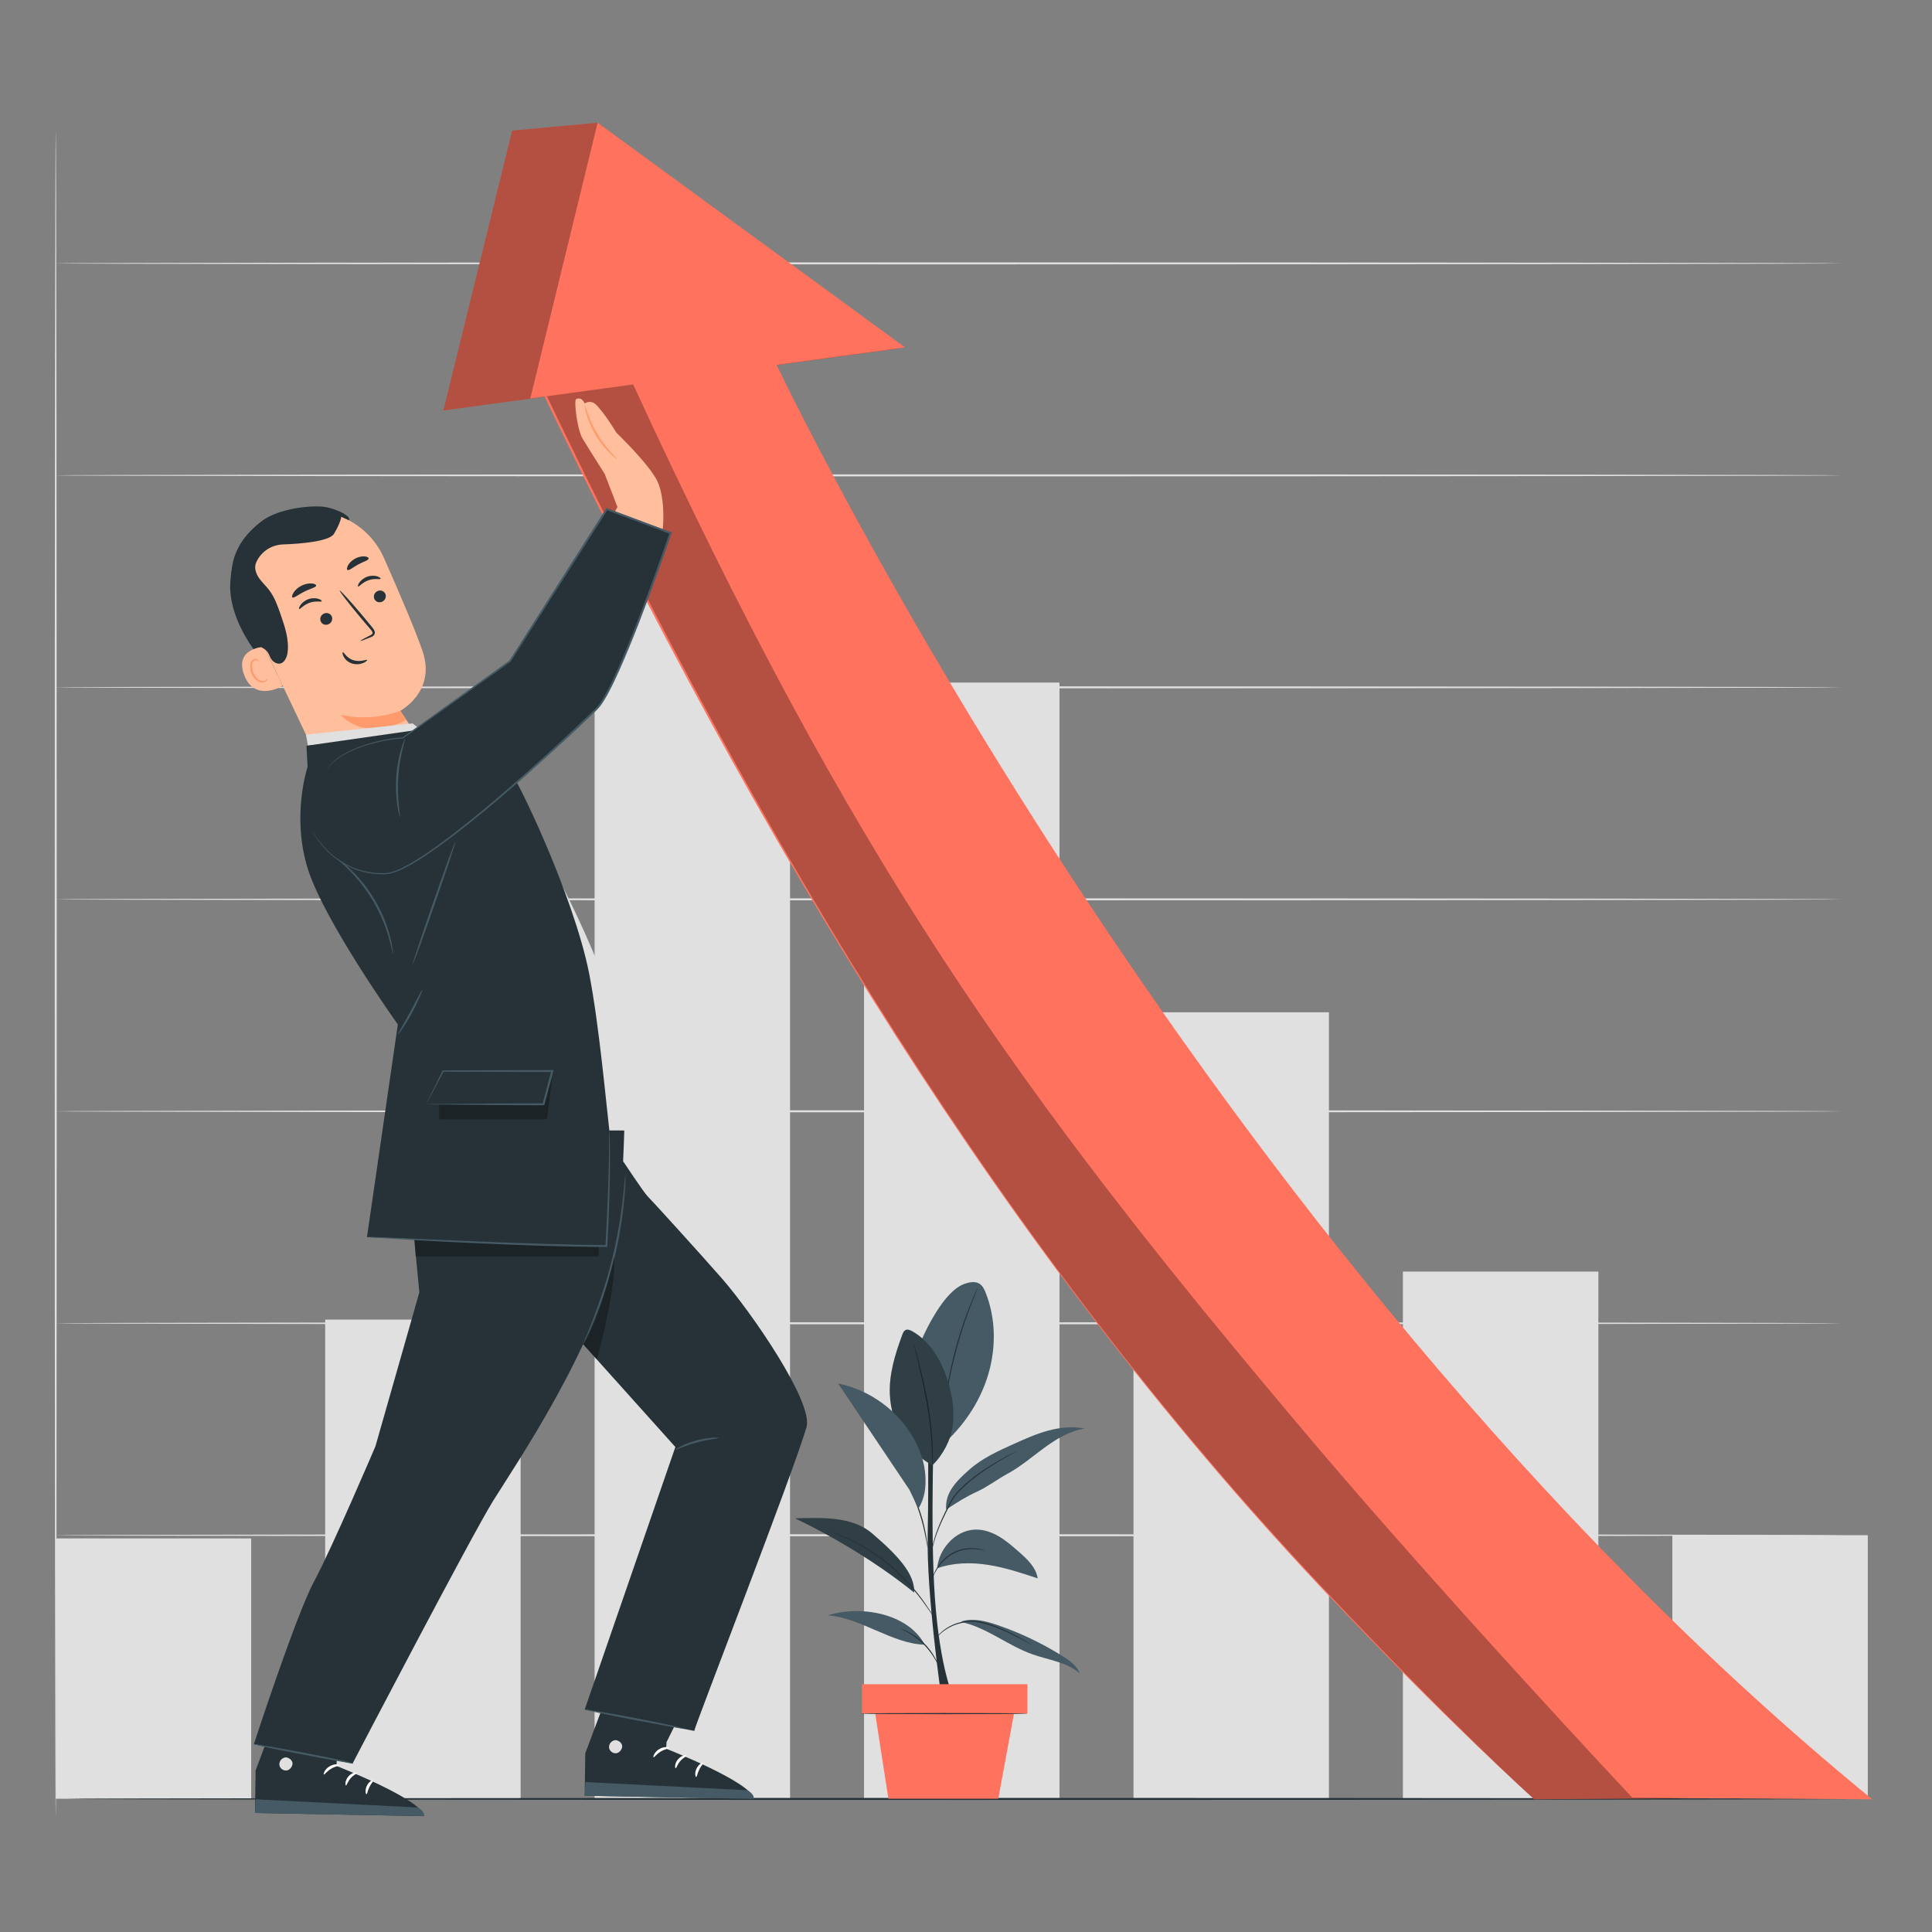 <?xml version="1.0" encoding="utf-8"?>
<!-- Generator: Adobe Illustrator 27.5.0, SVG Export Plug-In . SVG Version: 6.00 Build 0)  -->
<svg version="1.1" xmlns="http://www.w3.org/2000/svg" xmlns:xlink="http://www.w3.org/1999/xlink" x="0px" y="0px"
	 viewBox="0 0 500 500" style="enable-background:new 0 0 500 500;" xml:space="preserve">
<rect x="0" y="0" width="500" height="500" fill="#808080" stroke="none"/>
<g id="Background_Complete">
	<rect x="153.883" y="155.822" style="fill:#E0E0E0;" width="50.583" height="309.69"/>
	<rect x="223.613" y="176.651" style="fill:#E0E0E0;" width="50.583" height="288.862"/>
	<rect x="84.154" y="341.515" style="fill:#E0E0E0;" width="50.583" height="123.997"/>
	<rect x="14.424" y="398.14" style="fill:#E0E0E0;" width="50.583" height="67.372"/>
	<rect x="293.343" y="261.977" style="fill:#E0E0E0;" width="50.583" height="203.535"/>
	<rect x="363.072" y="329.086" style="fill:#E0E0E0;" width="50.583" height="136.426"/>
	<rect x="432.802" y="397.299" style="fill:#E0E0E0;" width="50.583" height="68.213"/>
	<g>
		<path style="fill:#E0E0E0;" d="M14.424,470.419c-0.144,0-0.26-97.782-0.26-218.375c0-120.634,0.117-218.395,0.26-218.395
			c0.144,0,0.26,97.761,0.26,218.395C14.685,372.637,14.568,470.419,14.424,470.419z"/>
	</g>
	<g>
		<path style="fill:#E0E0E0;" d="M476.662,123.024c0,0.144-103.61,0.26-231.39,0.26c-127.824,0-231.412-0.117-231.412-0.26
			s103.588-0.26,231.412-0.26C373.052,122.764,476.662,122.88,476.662,123.024z"/>
	</g>
	<g>
		<path style="fill:#E0E0E0;" d="M476.662,177.884c0,0.144-103.61,0.26-231.39,0.26c-127.824,0-231.412-0.117-231.412-0.26
			s103.588-0.26,231.412-0.26C373.052,177.624,476.662,177.74,476.662,177.884z"/>
	</g>
	<g>
		<path style="fill:#E0E0E0;" d="M476.662,232.744c0,0.144-103.61,0.26-231.39,0.26c-127.824,0-231.412-0.117-231.412-0.26
			s103.588-0.26,231.412-0.26C373.052,232.484,476.662,232.6,476.662,232.744z"/>
	</g>
	<g>
		<path style="fill:#E0E0E0;" d="M476.662,287.604c0,0.144-103.61,0.26-231.39,0.26c-127.824,0-231.412-0.117-231.412-0.26
			s103.588-0.26,231.412-0.26C373.052,287.343,476.662,287.46,476.662,287.604z"/>
	</g>
	<g>
		<path style="fill:#E0E0E0;" d="M476.662,342.464c0,0.144-103.61,0.26-231.39,0.26c-127.824,0-231.412-0.116-231.412-0.26
			c0-0.144,103.588-0.26,231.412-0.26C373.052,342.203,476.662,342.32,476.662,342.464z"/>
	</g>
	<g>
		<path style="fill:#E0E0E0;" d="M476.662,397.324c0,0.144-103.61,0.26-231.39,0.26c-127.824,0-231.412-0.117-231.412-0.26
			s103.588-0.26,231.412-0.26C373.052,397.063,476.662,397.18,476.662,397.324z"/>
	</g>
	<g>
		<path style="fill:#E0E0E0;" d="M476.662,68.164c0,0.144-103.61,0.26-231.39,0.26c-127.824,0-231.412-0.117-231.412-0.26
			s103.588-0.26,231.412-0.26C373.052,67.904,476.662,68.02,476.662,68.164z"/>
	</g>
</g>
<g id="Background_Simple" style="display:none;">
	<path style="display:inline;fill:#F5F5F5;" d="M374.47,110.446l-2.069-3.409c-17.437-28.735-48.964-46.056-82.203-43.954
		c-4.273,0.27-8.527,0.849-12.725,1.747c-30.221,6.469-56.517,29.323-67.417,58.592c-6.41,17.213-8.201,37.033-20.366,50.696
		c-15.832,17.782-42.71,18.34-66.341,17.604c-23.631-0.737-50.527-0.108-66.282,17.744c-9.867,11.18-13.003,27.08-12.207,42.053
		c2.106,39.642,29.729,75.087,64.859,92.705c35.129,17.618,76.491,19.196,114.938,11.446c53.86-10.857,105.08-40.673,135.867-86.726
		C391.311,222.892,399.103,160.15,374.47,110.446z"/>
	
		<ellipse transform="matrix(0.92 -0.392 0.392 0.92 -84.607 187.153)" style="display:inline;fill:#F5F5F5;" cx="415.559" cy="300.564" rx="40.726" ry="40.726"/>
</g>
<g id="Floor">
	<g>
		<path style="fill:#263238;" d="M17.616,465.561c0-0.144,104.529-0.26,233.443-0.26c128.959,0,233.465,0.117,233.465,0.26
			c0,0.144-104.507,0.26-233.465,0.26C122.146,465.821,17.616,465.705,17.616,465.561z"/>
	</g>
</g>
<g id="Plant">
	<g>
		<g>
			<path style="fill:#263238;" d="M243.619,439.155c0,0-3.857-26.514-3.535-41.94s-0.019-32.781-0.019-32.781h1.777
				c0,0-1.203,30.62,0.107,49.087c1.309,18.453,4.757,25.634,4.757,25.634H243.619"/>
			<path style="fill:#455A64;" d="M255.107,334.602c-0.357-0.906-0.797-1.849-1.619-2.371c-1.128-0.715-2.605-0.417-3.864,0.028
				c-5.369,1.899-10.129,11.91-12.3,17.176l7.129,24.02C257.319,361.517,259.548,345.858,255.107,334.602z"/>
			<g>
				<path style="fill:#263238;" d="M253.071,333.203c0.009,0.004-0.027,0.112-0.104,0.313c-0.092,0.23-0.207,0.52-0.349,0.875
					c-0.313,0.756-0.751,1.855-1.275,3.219c-1.05,2.727-2.387,6.541-3.583,10.837c-1.191,4.299-2.011,8.256-2.516,11.135
					c-0.254,1.439-0.445,2.607-0.567,3.416c-0.062,0.378-0.112,0.685-0.152,0.93c-0.038,0.212-0.063,0.323-0.073,0.322
					c-0.01-0.001-0.005-0.115,0.014-0.329c0.026-0.246,0.058-0.557,0.097-0.938c0.087-0.814,0.247-1.988,0.475-3.435
					c0.454-2.893,1.244-6.868,2.438-11.179c1.199-4.308,2.571-8.121,3.673-10.834c0.55-1.357,1.018-2.446,1.363-3.189
					c0.163-0.347,0.295-0.629,0.4-0.854C253.008,333.298,253.062,333.199,253.071,333.203z"/>
			</g>
			<path style="fill:#455A64;" d="M241.285,379.213c-6.682-3.692-10.62-10.638-10.987-18.263c-0.257-5.33,1.381-10.561,3.236-15.564
				c0.161-0.434,0.352-0.902,0.755-1.13c0.56-0.318,1.262-0.035,1.822,0.284c4.855,2.765,7.797,8.036,9.362,13.4
				c1.042,3.569,1.581,7.332,1.099,11.019C246.09,372.645,243.982,376.655,241.285,379.213"/>
			<g>
				<path style="fill:#263238;" d="M241.285,379.213c-0.01,0-0.019-0.111-0.026-0.322c-0.005-0.243-0.01-0.548-0.018-0.922
					c-0.002-0.8-0.035-1.958-0.1-3.386c-0.129-2.857-0.503-6.794-1.24-11.096c-0.742-4.302-1.641-8.155-2.304-10.939
					c-0.327-1.362-0.595-2.479-0.791-3.297c-0.083-0.364-0.152-0.662-0.206-0.899c-0.044-0.206-0.062-0.316-0.052-0.319
					s0.047,0.102,0.11,0.304c0.068,0.234,0.154,0.526,0.259,0.885c0.22,0.77,0.523,1.889,0.882,3.276
					c0.715,2.774,1.648,6.625,2.392,10.94c0.739,4.314,1.083,8.271,1.158,11.137c0.039,1.433,0.04,2.594,0.007,3.395
					c-0.015,0.374-0.028,0.679-0.038,0.922C241.306,379.103,241.295,379.214,241.285,379.213z"/>
			</g>
			<g style="opacity:0.3;">
				<path d="M241.285,379.213c-6.682-3.692-10.62-10.638-10.987-18.263c-0.257-5.33,1.381-10.561,3.236-15.564
					c0.161-0.434,0.352-0.902,0.755-1.13c0.56-0.318,1.262-0.035,1.822,0.284c4.855,2.765,7.797,8.036,9.362,13.4
					c1.042,3.569,1.581,7.332,1.099,11.019C246.09,372.645,243.982,376.655,241.285,379.213"/>
			</g>
			<path style="fill:#455A64;" d="M248.823,419.781c6.576,1.445,11.991,6.083,18.335,8.339c4.198,1.492,8.944,2.02,12.296,4.955
				c-0.804-2.03-2.711-3.383-4.563-4.54c-5.217-3.259-10.804-5.926-16.619-7.933c-2.985-1.031-6.223-1.892-9.265-1.043"/>
			<path style="fill:#455A64;" d="M239.315,425.64c-8.236-0.133-16.907-7.145-25.105-7.563
				C222.789,415.307,235.072,417.57,239.315,425.64"/>
			<path style="fill:#455A64;" d="M242.533,405.883c4.182-1.507,8.774-1.579,13.167-0.896c4.393,0.683,8.635,2.091,12.854,3.494
				c-0.423-2.858-2.737-5.006-4.911-6.908c-1.636-1.431-3.284-2.871-5.161-3.967c-1.877-1.096-4.018-1.838-6.19-1.746
				c-2.62,0.111-5.114,1.463-6.832,3.443C243.741,401.284,242.817,403.277,242.533,405.883"/>
			<path style="fill:#455A64;" d="M225.63,396.79c-5.184-4.426-13.037-3.993-19.852-3.84c10.476,5.009,21.765,11.876,30.788,19.186
				C236.843,407.318,232.179,402.381,225.63,396.79z"/>
			<g style="opacity:0.3;">
				<path d="M225.63,396.79c-5.184-4.426-13.037-3.993-19.852-3.84c10.476,5.009,21.765,11.876,30.788,19.186
					C236.843,407.318,232.179,402.381,225.63,396.79z"/>
			</g>
			<path style="fill:#455A64;" d="M244.865,390.68c2.607-1.738,5.244-3.394,7.973-4.634c2.729-1.24,5.274-3.215,7.91-4.642
				c3.417-1.85,6.378-4.423,9.515-6.717c3.137-2.294,6.582-4.365,10.421-4.973c-3.13-0.646-6.4-0.293-9.483,0.548
				c-3.083,0.842-6.012,2.16-8.926,3.473c-4.044,1.822-8.159,3.688-11.464,6.646C247.503,383.34,244.515,386.258,244.865,390.68"/>
			<g>
				<path style="fill:#263238;" d="M267.008,425.64c-0.005,0.009-0.095-0.03-0.261-0.113c-0.194-0.101-0.432-0.224-0.719-0.372
					c-0.62-0.33-1.511-0.819-2.632-1.383c-0.555-0.293-1.17-0.599-1.838-0.912c-0.661-0.328-1.378-0.652-2.139-0.981
					c-1.521-0.65-3.219-1.327-5.071-1.767c-1.846-0.453-3.686-0.553-5.283-0.133c-0.805,0.195-1.564,0.387-2.238,0.668
					c-0.677,0.274-1.281,0.595-1.807,0.928c-1.055,0.664-1.792,1.368-2.271,1.876c-0.477,0.511-0.709,0.824-0.73,0.808
					c-0.008-0.006,0.043-0.089,0.148-0.242c0.103-0.155,0.27-0.372,0.497-0.642c0.457-0.536,1.183-1.274,2.243-1.974
					c0.529-0.35,1.139-0.688,1.827-0.979c0.687-0.298,1.462-0.504,2.268-0.706c1.632-0.446,3.544-0.351,5.413,0.11
					c1.881,0.447,3.588,1.138,5.112,1.805c0.762,0.337,1.479,0.671,2.137,1.01c0.665,0.324,1.277,0.641,1.827,0.947
					c1.112,0.589,1.988,1.106,2.592,1.467c0.276,0.168,0.505,0.307,0.692,0.421C266.933,425.575,267.013,425.631,267.008,425.64z"/>
			</g>
			<g>
				<path style="fill:#263238;" d="M233.172,421.559c0.007-0.019,0.19,0.035,0.516,0.151c0.327,0.111,0.788,0.308,1.342,0.583
					c1.108,0.547,2.566,1.479,3.935,2.79c1.365,1.316,2.355,2.735,2.946,3.82c0.297,0.542,0.513,0.995,0.637,1.318
					c0.128,0.321,0.19,0.501,0.171,0.509c-0.047,0.021-0.355-0.677-0.988-1.722c-0.63-1.046-1.628-2.42-2.97-3.713
					c-1.346-1.289-2.758-2.231-3.828-2.818C233.862,421.886,233.153,421.607,233.172,421.559z"/>
			</g>
			<g>
				<path style="fill:#263238;" d="M214.95,396.377c0.003-0.01,0.124,0.026,0.351,0.104c0.255,0.091,0.583,0.207,0.988,0.352
					c0.439,0.162,0.96,0.354,1.559,0.575c0.607,0.226,1.267,0.559,2.013,0.888c2.965,1.346,6.911,3.612,10.722,6.831
					c1.879,1.636,3.579,3.299,5,4.924c1.416,1.628,2.615,3.16,3.549,4.496c0.94,1.332,1.653,2.442,2.142,3.209
					c0.231,0.362,0.418,0.655,0.563,0.883c0.128,0.203,0.191,0.312,0.183,0.318c-0.008,0.006-0.088-0.092-0.231-0.284
					c-0.144-0.192-0.353-0.478-0.61-0.854c-0.518-0.749-1.257-1.839-2.215-3.151c-0.953-1.317-2.163-2.828-3.583-4.438
					c-1.425-1.607-3.12-3.254-4.988-4.879c-3.788-3.2-7.689-5.478-10.62-6.867c-0.737-0.339-1.389-0.685-1.988-0.924
					c-0.59-0.238-1.103-0.445-1.536-0.62c-0.397-0.165-0.718-0.299-0.968-0.403C215.061,396.441,214.947,396.386,214.95,396.377z"/>
			</g>
			<g>
				<path style="fill:#263238;" d="M254.89,401.254c-0.005,0.02-0.24-0.012-0.657-0.085c-0.227-0.042-0.478-0.088-0.757-0.14
					c-0.294-0.057-0.638-0.058-1.012-0.097c-1.481-0.108-3.639,0.015-5.66,1.117c-1.02,0.516-1.876,1.213-2.576,1.911
					c-0.71,0.693-1.249,1.415-1.656,2.047c-0.826,1.265-1.081,2.178-1.132,2.161c-0.016-0.004,0.03-0.236,0.167-0.642
					c0.151-0.398,0.385-0.977,0.788-1.628c0.391-0.657,0.923-1.407,1.64-2.128c0.706-0.725,1.581-1.449,2.631-1.981
					c2.085-1.136,4.317-1.228,5.815-1.064c0.379,0.052,0.726,0.069,1.021,0.142c0.278,0.07,0.529,0.133,0.754,0.19
					C254.671,401.166,254.896,401.234,254.89,401.254z"/>
			</g>
			<g>
				<path style="fill:#263238;" d="M263.168,375.576c0.004,0.009-0.103,0.075-0.312,0.192c-0.237,0.129-0.542,0.294-0.919,0.499
					c-0.799,0.431-1.949,1.066-3.346,1.889c-1.39,0.834-3.028,1.858-4.771,3.104c-1.737,1.248-3.604,2.7-5.327,4.463
					c-0.85,0.887-1.633,1.813-2.179,2.821c-0.539,1.036-1.055,2.037-1.529,2.999c-0.952,1.921-1.728,3.689-2.288,5.209
					c-0.559,1.52-0.907,2.786-1.113,3.668c-0.211,0.882-0.287,1.378-0.316,1.374c-0.01-0.001,0.002-0.127,0.033-0.364
					c0.03-0.238,0.08-0.588,0.171-1.034c0.173-0.893,0.493-2.176,1.029-3.714c0.538-1.537,1.298-3.324,2.24-5.258
					c0.469-0.968,0.981-1.973,1.517-3.012c0.567-1.054,1.362-1.993,2.223-2.892c1.744-1.784,3.626-3.237,5.381-4.479
					c1.76-1.24,3.415-2.249,4.823-3.063c1.414-0.803,2.582-1.411,3.398-1.811c0.388-0.185,0.701-0.334,0.945-0.451
					C263.047,375.615,263.163,375.567,263.168,375.576z"/>
			</g>
			<g>
				<path style="fill:#263238;" d="M240.074,400.512c-0.02,0.003-0.077-0.245-0.163-0.694c-0.096-0.508-0.217-1.145-0.36-1.903
					c-0.314-1.603-0.793-3.811-1.557-6.18c-0.757-2.372-1.679-4.436-2.352-5.925c-0.32-0.702-0.589-1.292-0.803-1.763
					c-0.187-0.418-0.282-0.653-0.264-0.662c0.018-0.009,0.148,0.209,0.367,0.612c0.219,0.402,0.526,0.99,0.888,1.725
					c0.723,1.469,1.681,3.533,2.444,5.924c0.77,2.387,1.22,4.616,1.482,6.233c0.129,0.81,0.222,1.466,0.269,1.923
					C240.075,400.256,240.094,400.509,240.074,400.512z"/>
			</g>
			<path style="fill:#455A64;" d="M239.478,381.775c-0.207-3.112-1.22-6.135-2.678-8.891c-3.997-7.558-11.51-13.16-19.894-14.835
				c6.139,9.15,12.279,18.301,18.418,27.451l2.378,4.9C239.325,387.736,239.685,384.887,239.478,381.775z"/>
		</g>
		<g>
			<g>
				<rect x="223.071" y="435.875" style="fill:#FF725E;" width="42.827" height="7.591"/>
			</g>
			<g>
				<polygon style="fill:#FF725E;" points="226.269,441.959 229.916,465.513 258.348,465.513 262.699,441.959 				"/>
			</g>
			<g>
				<g>
					<path style="fill:#263238;" d="M265.874,443.475c0,0.083-9.66,0.151-21.574,0.151c-11.918,0-21.576-0.067-21.576-0.151
						c0-0.083,9.658-0.15,21.576-0.15C256.214,443.324,265.874,443.392,265.874,443.475z"/>
				</g>
			</g>
		</g>
	</g>
</g>
<g id="Arrow">
	<g>
		<g>
			<g>
				<path style="fill:#FF725E;" d="M479.799,465.214C333.358,385.668,174.885,94.891,174.885,94.891l-35.422,4.702
					c57.598,120.438,120.685,224.112,201.882,310.673c32.751,34.915,55.701,55.39,55.701,55.39l70.63-0.55L479.799,465.214z"/>
				<g style="opacity:0.3;">
					<path d="M480.647,465.214C334.319,385.437,175.858,95.56,175.858,95.56l-35.422,4.702
						C198.034,220.7,260.148,323.705,342.318,410.935c32.825,34.846,54.728,54.721,54.728,54.721l70.63-0.55L480.647,465.214z"/>
				</g>
			</g>
			<g>
				<polygon style="fill:#FF725E;" points="232.33,90.22 114.736,106.241 132.54,33.793 154.663,31.759 				"/>
				<polygon style="opacity:0.3;" points="232.33,90.22 114.736,106.241 132.54,33.793 154.663,31.759 				"/>
				<polygon style="fill:#FF725E;" points="234.207,89.893 137.252,103.116 154.662,31.759 				"/>
			</g>
		</g>
		<path style="fill:#FF725E;" d="M200.769,93.957l-37.038,5.264c56.645,122.918,98.513,182.282,175.161,272.895
			c35.403,41.853,83.518,93.098,83.518,93.098l62.114,0.443C307.75,321.085,200.769,93.957,200.769,93.957z"/>
	</g>
</g>
<g id="Character">
	<g>
		<g>
			<g>
				<g>
					<g>
						<g>
							<g>
								<g>
									<g>
										<g>
											<g>
												<path style="fill:#263238;" d="M71.886,175.948c-2.952-3.481-5.901-6.998-8.211-10.935
													c-2.309-3.937-3.97-8.347-4.122-12.909c-0.023-0.691,0.227-5.497,0.89-5.695c0.474-0.142,0.842,4.094,1.235,4.395
													c3.745,2.872,6.204,7.166,7.638,11.662C70.749,166.962,71.45,171.249,71.886,175.948"/>
											</g>
										</g>
									</g>
								</g>
							</g>
						</g>
					</g>
				</g>
			</g>
			<g>
				<g>
					<path style="fill:#FFBF9D;" d="M72.918,133.736l1.001-0.349c10.069-3.513,21.15,1.291,25.461,11.045
						c4.011,9.075,8.326,19.154,10.012,24.185c3.49,10.416-5.803,15.338-5.803,15.338c-0.023,0.009,3.689,5.509,3.689,5.509
						l-3.055,12.693l-22.172-6.002l-17.189-36.148C60.176,149.563,62.348,138.131,72.918,133.736z"/>
				</g>
			</g>
			<g>
				<g>
					<g>
						<g>
							<g>
								<g>
									<g>
										<g>
											<g>
												<g>
													<g>
														<path style="fill:#FF9A6C;" d="M103.588,183.954c0,0-6.92,2.974-15.413,1.029c0,0,5.532,7.13,17.001,1.353
															L103.588,183.954z"/>
													</g>
												</g>
											</g>
										</g>
									</g>
								</g>
							</g>
						</g>
					</g>
				</g>
			</g>
			<g>
				<g>
					<g>
						<g>
							<g>
								<g>
									<g>
										<g>
											<g>
												<g>
													<g>
														<g>
															<g>
																<g>
																	<g>
																		<g>
																			<g>
																				<path style="fill:#263238;" d="M99.752,153.749c0.301,0.773-0.106,1.664-0.907,1.993
																					c-0.8,0.328-1.692-0.03-1.993-0.803c-0.3-0.772,0.105-1.665,0.905-1.993
																					C98.558,152.617,99.452,152.977,99.752,153.749z"/>
																			</g>
																		</g>
																	</g>
																</g>
															</g>
														</g>
													</g>
												</g>
											</g>
										</g>
									</g>
								</g>
							</g>
						</g>
					</g>
				</g>
			</g>
			<g>
				<g>
					<g>
						<g>
							<g>
								<g>
									<g>
										<g>
											<g>
												<g>
													<g>
														<g>
															<g>
																<g>
																	<g>
																		<g>
																			<g>
																				<g>
																					<path style="fill:#263238;" d="M98.513,149.781c-0.116,0.257-1.528-0.182-3.12,0.379
																						c-1.598,0.537-2.482,1.765-2.723,1.63c-0.115-0.057-0.05-0.471,0.33-1.019
																						c0.373-0.544,1.102-1.202,2.097-1.544c0.995-0.341,1.957-0.267,2.568-0.06
																						C98.285,149.372,98.573,149.663,98.513,149.781z"/>
																				</g>
																			</g>
																		</g>
																	</g>
																</g>
															</g>
														</g>
													</g>
												</g>
											</g>
										</g>
									</g>
								</g>
							</g>
						</g>
					</g>
				</g>
			</g>
			<g>
				<g>
					<g>
						<g>
							<g>
								<g>
									<g>
										<g>
											<g>
												<g>
													<g>
														<g>
															<g>
																<g>
																	<g>
																		<g>
																			<g>
																				<path style="fill:#263238;" d="M85.879,159.577c0.3,0.773-0.106,1.664-0.907,1.992
																					c-0.799,0.328-1.692-0.03-1.993-0.803c-0.3-0.772,0.106-1.665,0.905-1.993
																					C84.686,158.445,85.579,158.805,85.879,159.577z"/>
																			</g>
																		</g>
																	</g>
																</g>
															</g>
														</g>
													</g>
												</g>
											</g>
										</g>
									</g>
								</g>
							</g>
						</g>
					</g>
				</g>
			</g>
			<g>
				<g>
					<g>
						<g>
							<g>
								<g>
									<g>
										<g>
											<g>
												<g>
													<g>
														<g>
															<g>
																<g>
																	<g>
																		<g>
																			<g>
																				<g>
																					<path style="fill:#263238;" d="M83.279,155.601c-0.117,0.258-1.53-0.18-3.121,0.379
																						c-1.598,0.537-2.482,1.765-2.723,1.63c-0.115-0.057-0.051-0.47,0.331-1.019
																						c0.372-0.544,1.102-1.201,2.096-1.544c0.995-0.34,1.957-0.266,2.568-0.06
																						C83.05,155.192,83.338,155.483,83.279,155.601z"/>
																				</g>
																			</g>
																		</g>
																	</g>
																</g>
															</g>
														</g>
													</g>
												</g>
											</g>
										</g>
									</g>
								</g>
							</g>
						</g>
					</g>
				</g>
			</g>
			<g>
				<g>
					<g>
						<g>
							<g>
								<g>
									<g>
										<g>
											<g>
												<g>
													<g>
														<g>
															<g>
																<g>
																	<g>
																		<g>
																			<g>
																				<path style="fill:#263238;" d="M93.268,165.853c-0.039-0.088,0.892-0.605,2.425-1.37
																					c0.393-0.184,0.75-0.399,0.721-0.701c-0.007-0.327-0.33-0.707-0.692-1.111
																					c-0.726-0.851-1.487-1.744-2.285-2.679c-3.211-3.829-5.686-7.035-5.531-7.163
																					c0.156-0.128,2.884,2.872,6.094,6.701c0.782,0.948,1.529,1.851,2.241,2.715
																					c0.315,0.409,0.763,0.841,0.769,1.523c-0.004,0.342-0.225,0.667-0.462,0.828
																					c-0.233,0.171-0.461,0.255-0.658,0.338C94.305,165.584,93.306,165.941,93.268,165.853z"/>
																			</g>
																		</g>
																	</g>
																</g>
															</g>
														</g>
													</g>
												</g>
											</g>
										</g>
									</g>
								</g>
							</g>
						</g>
					</g>
				</g>
			</g>
			<g>
				<g>
					<g>
						<g>
							<g>
								<g>
									<g>
										<g>
											<g>
												<g>
													<g>
														<g>
															<g>
																<path style="fill:#263238;" d="M81.834,151.522c0.013,0.482-1.477,0.778-3.063,1.591
																	c-1.604,0.777-2.754,1.798-3.111,1.488c-0.164-0.151-0.074-0.641,0.321-1.252c0.39-0.608,1.109-1.309,2.065-1.787
																	c0.956-0.476,1.935-0.621,2.639-0.559C81.394,151.064,81.822,151.295,81.834,151.522z"/>
															</g>
														</g>
													</g>
												</g>
											</g>
										</g>
									</g>
								</g>
							</g>
						</g>
					</g>
				</g>
			</g>
			<g>
				<g>
					<g>
						<g>
							<g>
								<g>
									<g>
										<g>
											<g>
												<g>
													<g>
														<g>
															<g>
																<path style="fill:#263238;" d="M95.406,144.562c-0.087,0.493-1.38,0.781-2.703,1.525
																	c-1.347,0.701-2.298,1.627-2.755,1.428c-0.209-0.104-0.227-0.537,0.078-1.133c0.298-0.59,0.952-1.31,1.869-1.807
																	c0.918-0.496,1.875-0.648,2.529-0.573C95.085,144.076,95.435,144.329,95.406,144.562z"/>
															</g>
														</g>
													</g>
												</g>
											</g>
										</g>
									</g>
								</g>
							</g>
						</g>
					</g>
				</g>
			</g>
			<g>
				<g>
					<g>
						<g>
							<g>
								<g>
									<g>
										<g>
											<g>
												<path style="fill:#FFBF9D;" d="M68.387,167.391c-0.204-0.015-7.861,0.379-5.161,7.39c2.7,7.011,9.944,2.831,9.879,2.626
													C73.04,177.2,68.387,167.391,68.387,167.391z"/>
											</g>
										</g>
									</g>
								</g>
							</g>
						</g>
					</g>
				</g>
			</g>
			<g>
				<g>
					<g>
						<g>
							<g>
								<g>
									<g>
										<g>
											<g>
												<g>
													<path style="fill:#FF9A6C;" d="M69.178,175.598c-0.039-0.011-0.089,0.132-0.259,0.307
														c-0.166,0.169-0.488,0.367-0.906,0.37c-0.845,0.013-1.922-0.922-2.443-2.173c-0.263-0.631-0.364-1.29-0.332-1.88
														c0.017-0.595,0.21-1.081,0.558-1.291c0.338-0.229,0.688-0.107,0.85,0.057c0.169,0.16,0.179,0.317,0.221,0.315
														c0.026,0.01,0.105-0.176-0.063-0.443c-0.083-0.128-0.229-0.262-0.445-0.333c-0.221-0.072-0.495-0.047-0.744,0.081
														c-0.526,0.246-0.822,0.931-0.858,1.579c-0.065,0.662,0.033,1.408,0.329,2.117c0.589,1.396,1.821,2.439,2.948,2.342
														c0.543-0.061,0.897-0.368,1.046-0.616C69.231,175.772,69.208,175.601,69.178,175.598z"/>
												</g>
											</g>
										</g>
									</g>
								</g>
							</g>
						</g>
					</g>
				</g>
			</g>
			<g>
				<g>
					<g>
						<g>
							<g>
								<g>
									<g>
										<g>
											<g>
												<path style="fill:#263238;" d="M90.284,134.644c0.884-1.071-3.957-3.392-7.234-3.554
													c-4.953-0.245-11.83,1.116-15.269,3.745c-4.14,3.165-7.096,7.016-7.759,12.184c-0.664,5.169,0.411,10.46,2.461,15.251
													c0.626,1.462,1.388,2.942,2.672,3.879c1.586,1.159,3.844,1.392,4.604,3.555c0.278,0.791,0.811,1.489,1.569,1.846
													c1.816,0.855,2.875-1.041,3.088-2.607c0.454-3.344-0.666-6.679-1.771-9.867c-0.785-2.266-1.594-4.578-3.068-6.47
													c-0.802-1.03-1.786-1.913-2.53-2.986c-0.744-1.072-1.238-2.428-0.884-3.684c0.058-0.204,0.177-0.48,0.341-0.798
													c1.293-2.516,3.858-4.13,6.685-4.234c4.485-0.163,12.026-0.74,13.253-2.769c1.765-2.919,1.874-4.41,1.874-4.41
													L90.284,134.644z"/>
											</g>
										</g>
									</g>
								</g>
							</g>
						</g>
					</g>
				</g>
			</g>
			<g>
				<g>
					<g>
						<g>
							<g>
								<g>
									<g>
										<g>
											<g>
												<g>
													<g>
														<path style="fill:#263238;" d="M88.727,168.774c0.234-0.11,0.88,1.49,2.706,2.077c1.826,0.591,3.46-0.273,3.563-0.054
															c0.063,0.092-0.255,0.463-0.968,0.772c-0.697,0.308-1.82,0.495-2.938,0.136c-1.116-0.362-1.848-1.148-2.166-1.783
															C88.594,169.277,88.614,168.808,88.727,168.774z"/>
													</g>
												</g>
											</g>
										</g>
									</g>
								</g>
							</g>
						</g>
					</g>
				</g>
			</g>
		</g>
		<g>
			<path style="fill:#FFBF9D;" d="M171.305,137.737c0.395-0.218,0.962-8.742-1.172-13.187c-2.134-4.444-10.606-12.558-10.606-12.558
				s-3.032-5.091-5.342-7.334c-0.779-0.756-1.98-0.861-2.867-0.235l0,0c0,0-0.716-1.898-2.221-1.12
				c-0.609,0.315,0.248,7.835,1.678,10.213c1.43,2.378,5.722,9.132,5.722,9.132l3.292,8.556l-0.987,1.859L171.305,137.737z"/>
			<g>
				<path style="fill:#FF9A6C;" d="M159.652,118.761c-0.039,0.047-0.805-0.493-1.885-1.552c-1.079-1.055-2.439-2.665-3.625-4.651
					c-1.181-1.991-1.947-3.954-2.359-5.406c-0.415-1.454-0.524-2.385-0.465-2.397c0.166-0.05,0.921,3.631,3.271,7.536
					C156.9,116.218,159.775,118.639,159.652,118.761z"/>
			</g>
		</g>
		<g>
			<g>
				<g>
					<g>
						<g>
							<g>
								<g>
									<g>
										<g>
											<g>
												<g>
													<g>
														<g>
															<g>
																<path style="fill:#263238;" d="M180.937,433.859l-8.439,17l-0.094,1.708c0,0,22.463,8.812,22.64,12.994
																	l-43.725-0.824l0.151-10.987l7.631-20.361L180.937,433.859z"/>
															</g>
														</g>
													</g>
												</g>
											</g>
										</g>
									</g>
								</g>
							</g>
						</g>
					</g>
				</g>
				<g>
					<g>
						<g>
							<g>
								<g>
									<g>
										<g>
											<g>
												<g>
													<g>
														<g>
															<g>
																<g>
																	<path style="fill:#E0E0E0;" d="M158.921,450.418c-0.851,0.215-1.453,1.156-1.273,2.014
																		c0.18,0.859,1.131,1.48,1.986,1.279c0.854-0.2,1.612-1.307,1.337-2.14c-0.275-0.833-1.432-1.501-2.213-1.102"/>
																</g>
															</g>
														</g>
													</g>
												</g>
											</g>
										</g>
									</g>
								</g>
							</g>
						</g>
					</g>
				</g>
				<g>
					<g>
						<g>
							<g>
								<g>
									<g>
										<g>
											<g>
												<g>
													<g>
														<g>
															<g>
																<path style="fill:#455A64;" d="M151.32,464.737l0.187-3.541l41.852,2.114c0,0,1.931,0.884,1.685,2.251
																	L151.32,464.737z"/>
															</g>
														</g>
													</g>
												</g>
											</g>
										</g>
									</g>
								</g>
							</g>
						</g>
					</g>
				</g>
				<g>
					<g>
						<g>
							<g>
								<g>
									<g>
										<g>
											<g>
												<g>
													<g>
														<g>
															<g>
																<g>
																	<path style="fill:#FFFFFF;" d="M173.118,452.358c-0.011,0.214-1.081,0.29-2.144,0.957
																		c-1.081,0.639-1.64,1.554-1.835,1.465c-0.196-0.045,0.146-1.316,1.448-2.1
																		C171.882,451.884,173.168,452.163,173.118,452.358z"/>
																</g>
															</g>
														</g>
													</g>
												</g>
											</g>
										</g>
									</g>
								</g>
							</g>
						</g>
					</g>
				</g>
				<g>
					<g>
						<g>
							<g>
								<g>
									<g>
										<g>
											<g>
												<g>
													<g>
														<g>
															<g>
																<g>
																	<path style="fill:#FFFFFF;" d="M177.668,454.341c0.045,0.208-0.887,0.553-1.629,1.443
																		c-0.768,0.867-0.97,1.84-1.182,1.827c-0.201,0.03-0.325-1.223,0.618-2.311
																		C176.41,454.203,177.668,454.138,177.668,454.341z"/>
																</g>
															</g>
														</g>
													</g>
												</g>
											</g>
										</g>
									</g>
								</g>
							</g>
						</g>
					</g>
				</g>
				<g>
					<g>
						<g>
							<g>
								<g>
									<g>
										<g>
											<g>
												<g>
													<g>
														<g>
															<g>
																<g>
																	<path style="fill:#FFFFFF;" d="M180.17,459.879c-0.195,0.042-0.472-1.031,0.098-2.189
																		c0.562-1.163,1.578-1.606,1.665-1.426c0.117,0.178-0.543,0.793-0.996,1.752
																		C180.46,458.963,180.382,459.862,180.17,459.879z"/>
																</g>
															</g>
														</g>
													</g>
												</g>
											</g>
										</g>
									</g>
								</g>
							</g>
						</g>
					</g>
				</g>
			</g>
		</g>
		<g>
			<g>
				<g>
					<g>
						<g>
							<g>
								<g>
									<g>
										<g>
											<g>
												<g>
													<g>
														<g>
															<g>
																<path style="fill:#263238;" d="M95.616,438.319l-8.439,17l-0.094,1.708c0,0,22.463,8.812,22.64,12.994
																	l-43.724-0.824l0.151-10.988l7.631-20.361L95.616,438.319z"/>
															</g>
														</g>
													</g>
												</g>
											</g>
										</g>
									</g>
								</g>
							</g>
						</g>
					</g>
				</g>
				<g>
					<g>
						<g>
							<g>
								<g>
									<g>
										<g>
											<g>
												<g>
													<g>
														<g>
															<g>
																<g>
																	<path style="fill:#E0E0E0;" d="M73.6,454.878c-0.851,0.215-1.453,1.156-1.273,2.014
																		c0.18,0.859,1.131,1.48,1.986,1.279c0.854-0.2,1.612-1.307,1.337-2.14c-0.275-0.833-1.432-1.501-2.213-1.102"/>
																</g>
															</g>
														</g>
													</g>
												</g>
											</g>
										</g>
									</g>
								</g>
							</g>
						</g>
					</g>
				</g>
				<g>
					<g>
						<g>
							<g>
								<g>
									<g>
										<g>
											<g>
												<g>
													<g>
														<g>
															<g>
																<path style="fill:#455A64;" d="M65.999,469.197l0.187-3.541l41.852,2.114c0,0,1.931,0.884,1.685,2.251
																	L65.999,469.197z"/>
															</g>
														</g>
													</g>
												</g>
											</g>
										</g>
									</g>
								</g>
							</g>
						</g>
					</g>
				</g>
				<g>
					<g>
						<g>
							<g>
								<g>
									<g>
										<g>
											<g>
												<g>
													<g>
														<g>
															<g>
																<g>
																	<path style="fill:#FFFFFF;" d="M87.797,456.818c-0.011,0.214-1.081,0.29-2.144,0.957
																		c-1.081,0.639-1.64,1.554-1.835,1.465c-0.196-0.045,0.146-1.316,1.448-2.1
																		C86.561,456.344,87.847,456.623,87.797,456.818z"/>
																</g>
															</g>
														</g>
													</g>
												</g>
											</g>
										</g>
									</g>
								</g>
							</g>
						</g>
					</g>
				</g>
				<g>
					<g>
						<g>
							<g>
								<g>
									<g>
										<g>
											<g>
												<g>
													<g>
														<g>
															<g>
																<g>
																	<path style="fill:#FFFFFF;" d="M92.348,458.801c0.045,0.208-0.887,0.553-1.629,1.443
																		c-0.768,0.867-0.969,1.84-1.182,1.827c-0.201,0.03-0.325-1.223,0.618-2.311
																		C91.089,458.663,92.347,458.598,92.348,458.801z"/>
																</g>
															</g>
														</g>
													</g>
												</g>
											</g>
										</g>
									</g>
								</g>
							</g>
						</g>
					</g>
				</g>
				<g>
					<g>
						<g>
							<g>
								<g>
									<g>
										<g>
											<g>
												<g>
													<g>
														<g>
															<g>
																<g>
																	<path style="fill:#FFFFFF;" d="M94.849,464.339c-0.195,0.042-0.472-1.031,0.098-2.189
																		c0.562-1.164,1.577-1.606,1.664-1.426c0.117,0.178-0.542,0.793-0.996,1.752
																		C95.139,463.423,95.062,464.322,94.849,464.339z"/>
																</g>
															</g>
														</g>
													</g>
												</g>
											</g>
										</g>
									</g>
								</g>
							</g>
						</g>
					</g>
				</g>
			</g>
		</g>
		<g>
			<g>
				<path style="fill:#263238;" d="M104.604,292.562c0,1.82,3.927,41.892,3.927,41.892L97.16,374.309
					c0,0-11.202,26.252-15.915,35.047c-4.713,8.795-15.527,41.999-15.527,41.999l25.522,5.053c0,0,30.735-58.908,36.391-68.006
					c5.656-9.099,27.377-40.955,31.749-65.229c1.563-8.678,2.185-30.61,2.185-30.61H104.604z"/>
				<path style="fill:#263238;" d="M146.832,343.327l27.954,31.157l-23.466,67.937l28.35,5.537c0-0.91,25.77-67.209,29.051-78.613
					c1.847-6.42-14.34-29.865-21.943-38.541c-5.941-6.78-18.211-20.269-19.153-21.178c-0.943-0.91-6.34-9.061-6.34-9.061
					L146.832,343.327"/>
				<g>
					<path style="fill:#455A64;" d="M161.848,304.095c0.036,0.002,0.031,0.638-0.008,1.788c-0.031,1.15-0.141,2.812-0.331,4.861
						c-0.378,4.096-1.206,9.74-2.741,15.836c-1.545,6.096-3.484,11.458-5.063,15.256c-0.79,1.9-1.466,3.421-1.969,4.455
						c-0.497,1.037-0.787,1.603-0.82,1.588c-0.033-0.015,0.195-0.609,0.634-1.67c0.445-1.058,1.069-2.598,1.813-4.51
						c1.487-3.823,3.362-9.179,4.9-15.247c1.528-6.068,2.409-11.674,2.88-15.748c0.236-2.037,0.401-3.691,0.494-4.835
						C161.739,304.725,161.812,304.093,161.848,304.095z"/>
				</g>
				<polygon style="opacity:0.3;" points="107.53,325.175 154.961,325.175 154.961,322.464 107.338,320.642 				"/>
				<g>
					<path style="fill:#455A64;" d="M186.018,372.116c0.01,0.158-2.611,0.34-5.708,1.195c-3.104,0.836-5.453,2.01-5.525,1.868
						c-0.07-0.109,2.217-1.516,5.388-2.371C183.338,371.936,186.023,371.987,186.018,372.116z"/>
				</g>
				<path style="opacity:0.3;" d="M154.461,351.831c0,0,5.171-18.594,4.482-26.656c0,0-3.568,16.468-8.027,22.705l0,0
					L154.461,351.831z"/>
			</g>
			<g>
				<path style="fill:#455A64;" d="M91.502,456.453c0.026,0.01-0.355-0.043-1.006-0.153c-0.77-0.134-1.694-0.296-2.774-0.484
					c-2.469-0.458-5.635-1.047-9.137-1.697c-3.566-0.682-6.789-1.322-9.118-1.81c-1.164-0.244-2.105-0.449-2.753-0.603
					c-0.648-0.154-1.003-0.255-0.996-0.29c0.007-0.035,0.374-0.001,1.034,0.091c0.66,0.092,1.611,0.243,2.784,0.44
					c2.346,0.395,5.581,0.978,9.147,1.66c3.565,0.682,6.786,1.336,9.111,1.847C90.109,455.967,91.568,456.337,91.502,456.453z"/>
			</g>
			<g>
				<path style="fill:#455A64;" d="M177.104,447.458c0.026,0.01-0.355-0.043-1.006-0.153c-0.77-0.134-1.694-0.296-2.774-0.484
					c-2.469-0.458-5.635-1.047-9.137-1.697c-3.566-0.682-6.789-1.322-9.118-1.81c-1.164-0.244-2.105-0.449-2.753-0.603
					c-0.648-0.154-1.003-0.255-0.996-0.29c0.007-0.035,0.374-0.001,1.034,0.091c0.659,0.092,1.611,0.243,2.784,0.44
					c2.346,0.395,5.581,0.978,9.147,1.66c3.565,0.682,6.786,1.336,9.111,1.847C175.711,446.972,177.17,447.341,177.104,447.458z"/>
			</g>
		</g>
		<g>
			<path style="fill:#E0E0E0;" d="M135.808,211.506c0,0,17.474,28.903,24.195,53.098c6.721,24.195,2.688,27.958,2.688,27.958
				l-29.034-2.151l-7.046-31.991L135.808,211.506z"/>
			<polygon style="fill:#E0E0E0;" points="79.689,192.94 79.185,190.13 106.797,187.223 109.483,189.342 			"/>
			<path style="fill:#263238;" d="M131.32,198.598c1.888,1.237,17.206,33.242,21.155,53.371c2.55,12.997,4.456,34.112,5.199,40.352
				c0.866,7.275,0.062,30.269-0.746,30.143l-61.961-2.276l7.993-55.057c0,0-18.981-26.603-23.297-40.267
				c-4.316-13.664-0.054-26.431-0.054-26.431l-0.303-5.428l28.312-4.049L131.32,198.598z"/>
			<g>
				<path style="fill:#455A64;" d="M106.797,249.578c-0.136-0.047,2.229-7.191,5.281-15.953c3.053-8.766,5.637-15.831,5.773-15.783
					s-2.228,7.189-5.281,15.955C109.518,242.559,106.933,249.626,106.797,249.578z"/>
			</g>
			<g>
				<path style="fill:#263238;" d="M80.847,215.076c2.587,4.692,8.742,11.379,18.912,11.043
					c10.17-0.336,49.197-37.273,54.732-42.772c5.534-5.499,19.042-45.412,19.042-45.412l-16.483-6.162l-25.061,39.332
					l-27.778,19.893c-1.481-0.125-15.144,1.543-19.569,8.031"/>
				<g>
					<path style="fill:#455A64;" d="M84.642,199.029c0,0,0.067-0.104,0.215-0.298c0.16-0.206,0.381-0.491,0.668-0.862
						c0.346-0.332,0.759-0.769,1.302-1.225c0.562-0.434,1.212-0.94,2.022-1.403c1.595-0.958,3.703-1.901,6.277-2.696
						c1.288-0.394,2.689-0.763,4.204-1.06c1.521-0.285,3.117-0.601,4.893-0.629l-0.095,0.026
						c7.295-5.247,16.741-12.04,27.737-19.949l-0.055,0.059c7.313-11.499,15.825-24.885,25.027-39.354l0.11-0.173l0.193,0.072
						c5.265,1.966,10.819,4.041,16.484,6.157l0.236,0.088l-0.081,0.238c-1.144,3.356-2.396,6.916-3.689,10.503
						c-3.089,8.525-6.208,16.816-9.67,24.646c-0.873,1.954-1.77,3.879-2.75,5.743c-0.497,0.929-0.997,1.852-1.572,2.732
						c-0.272,0.448-0.594,0.869-0.91,1.291c-0.349,0.415-0.711,0.792-1.083,1.142c-2.951,2.87-5.892,5.618-8.778,8.283
						c-11.575,10.621-22.301,19.888-31.959,26.838c-2.422,1.725-4.78,3.301-7.122,4.617c-1.178,0.644-2.333,1.258-3.524,1.708
						c-0.582,0.255-1.193,0.413-1.79,0.578c-0.612,0.11-1.23,0.195-1.819,0.159c-4.774,0.027-8.752-1.601-11.454-3.524
						c-2.744-1.917-4.407-3.962-5.417-5.383c-1.007-1.435-1.394-2.275-1.394-2.275s0.132,0.189,0.365,0.571
						c0.231,0.383,0.595,0.942,1.114,1.643c1.032,1.395,2.711,3.404,5.446,5.277c2.695,1.88,6.629,3.454,11.339,3.4
						c1.174,0.052,2.34-0.251,3.497-0.735c1.166-0.448,2.31-1.063,3.475-1.707c2.318-1.317,4.662-2.898,7.07-4.628
						c9.605-6.97,20.301-16.259,31.848-26.891c2.879-2.668,5.816-5.419,8.756-8.286c0.775-0.697,1.363-1.467,1.92-2.349
						c0.561-0.859,1.056-1.775,1.547-2.695c0.97-1.85,1.862-3.768,2.73-5.716c3.445-7.81,6.559-16.098,9.646-24.616
						c1.292-3.584,2.545-7.143,3.688-10.493l0.155,0.326c-5.664-2.119-11.217-4.197-16.481-6.167l0.303-0.101
						c-9.227,14.453-17.763,27.824-25.096,39.31l-0.022,0.035l-0.033,0.024c-11.029,7.864-20.502,14.619-27.818,19.836l-0.036,0.026
						l-0.059,0.001c-1.681,0.019-3.32,0.321-4.819,0.594c-1.508,0.285-2.905,0.642-4.189,1.023
						c-2.566,0.769-4.669,1.685-6.264,2.614c-0.81,0.449-1.461,0.941-2.027,1.362c-0.547,0.442-0.965,0.866-1.318,1.188
						c-0.298,0.358-0.527,0.633-0.693,0.833C84.731,198.939,84.642,199.029,84.642,199.029z"/>
				</g>
			</g>
			<g>
				<path style="fill:#455A64;" d="M103.537,211.506c-0.035,0.007-0.124-0.27-0.255-0.779c-0.135-0.508-0.286-1.254-0.431-2.182
					c-0.294-1.856-0.495-4.463-0.316-7.333c0.186-2.871,0.716-5.432,1.242-7.236c0.262-0.903,0.505-1.624,0.704-2.11
					c0.194-0.488,0.317-0.752,0.351-0.74c0.079,0.027-0.27,1.131-0.699,2.943c-0.431,1.811-0.896,4.344-1.079,7.176
					c-0.177,2.831-0.036,5.403,0.162,7.253C103.412,210.35,103.618,211.489,103.537,211.506z"/>
			</g>
			<g>
				<path style="fill:#455A64;" d="M101.715,246.896c-0.094,0.015-0.34-1.617-1.066-4.167c-0.72-2.548-2.016-5.993-4.06-9.48
					c-2.056-3.481-4.438-6.288-6.316-8.155c-1.876-1.872-3.183-2.88-3.124-2.955c0.022-0.029,0.363,0.203,0.964,0.648
					c0.607,0.437,1.438,1.132,2.417,2.043c1.961,1.816,4.425,4.626,6.508,8.155c2.072,3.534,3.332,7.052,3.967,9.648
					c0.321,1.298,0.525,2.363,0.612,3.105C101.714,246.48,101.75,246.891,101.715,246.896z"/>
			</g>
			<g>
				<path style="fill:#455A64;" d="M109.293,256.159c0.126,0.054-0.965,2.833-2.727,6.058c-1.756,3.231-3.498,5.654-3.612,5.577
					c-0.126-0.082,1.411-2.617,3.155-5.826C107.859,258.765,109.156,256.098,109.293,256.159z"/>
			</g>
			<g>
				<path style="fill:#455A64;" d="M157.674,292.321c0.014,0,0.032,0.195,0.054,0.571c0.019,0.417,0.044,0.967,0.076,1.659
					c0.041,1.45,0.085,3.568,0.068,6.237c-0.022,5.338-0.222,12.88-0.701,21.691l-0.013,0.229l-0.231,0
					c-4.945,0.006-10.362-0.114-16.014-0.283c-12.75-0.394-24.281-0.974-32.624-1.431c-4.136-0.248-7.499-0.45-9.878-0.593
					c-1.131-0.082-2.027-0.147-2.684-0.195c-0.28-0.026-0.509-0.047-0.697-0.065c-0.157-0.018-0.237-0.031-0.236-0.04
					s0.082-0.013,0.239-0.013c0.189,0.003,0.419,0.008,0.7,0.013c0.658,0.024,1.555,0.056,2.689,0.098
					c2.381,0.103,5.746,0.249,9.885,0.428c8.347,0.362,19.878,0.884,32.622,1.278c5.649,0.169,11.062,0.3,15.998,0.315l-0.244,0.229
					c0.515-8.799,0.781-16.334,0.888-21.665c0.059-2.666,0.062-4.781,0.072-6.23c0.001-0.692,0.001-1.242,0.002-1.659
					C157.65,292.517,157.66,292.321,157.674,292.321z"/>
			</g>
			<polygon style="opacity:0.3;" points="113.642,285.784 113.642,289.662 141.562,289.662 142.935,278.879 140.653,285.784 			"/>
			<g>
				<path style="fill:#455A64;" d="M110.287,285.784c0.013-0.008,0.229-0.016,0.631-0.025c0.444-0.007,1.022-0.016,1.744-0.027
					c1.554-0.017,3.721-0.04,6.407-0.069c5.433-0.054,12.966-0.124,21.585-0.134l-0.246,0.189c0.675-2.551,1.38-5.215,2.103-7.949
					c0.059-0.221,0.117-0.441,0.173-0.654l0.252,0.327c-11.29-0.036-21.381-0.067-28.26-0.089l0.153-0.093
					c-1.385,2.617-2.497,4.72-3.29,6.219c-0.378,0.706-0.68,1.268-0.91,1.696C110.417,285.567,110.301,285.775,110.287,285.784
					c-0.014,0.009,0.074-0.183,0.256-0.562c0.206-0.426,0.477-0.985,0.816-1.687c0.762-1.55,1.832-3.723,3.163-6.429l0.046-0.093
					l0.107,0c6.879-0.022,16.97-0.053,28.26-0.089l0.339-0.001l-0.087,0.328c-0.056,0.212-0.115,0.433-0.173,0.654
					c-0.727,2.732-1.436,5.396-2.114,7.945l-0.05,0.19l-0.196,0c-8.75-0.01-16.4-0.079-21.808-0.134
					c-2.653-0.029-4.794-0.052-6.328-0.069c-0.693-0.011-1.249-0.02-1.676-0.027C110.464,285.8,110.274,285.792,110.287,285.784z"/>
			</g>
		</g>
	</g>
</g>
</svg>
